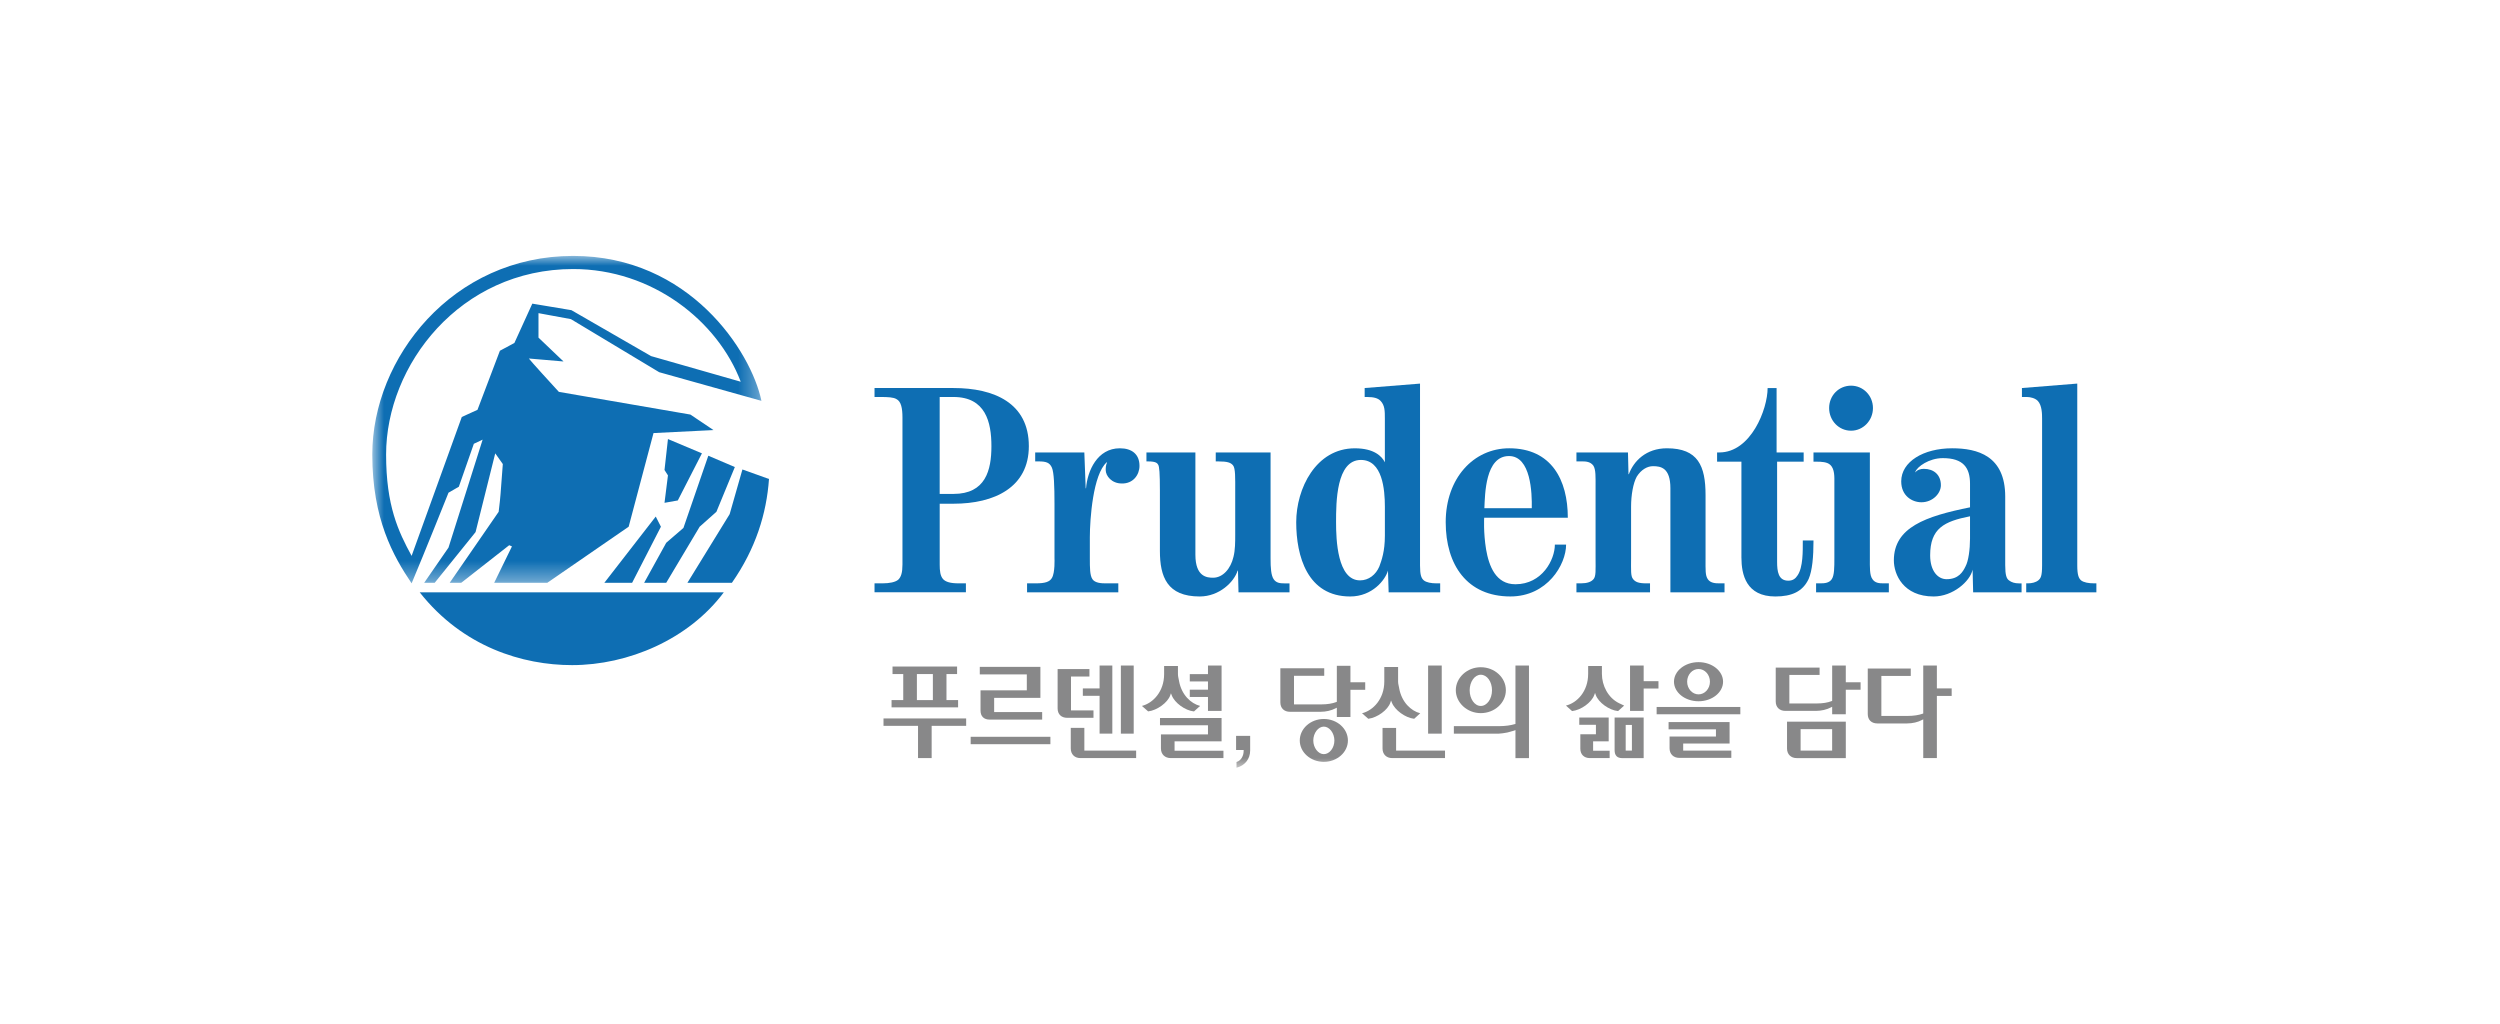 <svg width="127" height="52" viewBox="0 0 127 52" fill="none" xmlns="http://www.w3.org/2000/svg">
<mask id="mask0_1_3079" style="mask-type:luminance" maskUnits="userSpaceOnUse" x="18" y="13" width="21" height="17">
<path fill-rule="evenodd" clip-rule="evenodd" d="M18.911 13H38.68V29.634H18.911V13Z" fill="white"/>
</mask>
<g mask="url(#mask0_1_3079)">
<path fill-rule="evenodd" clip-rule="evenodd" d="M19.614 23.09C19.614 18.545 23.371 13.667 29.116 13.667C33.137 13.667 36.457 16.305 37.63 19.392L33.075 18.09L29.029 15.757L27.041 15.425L26.131 17.423L25.395 17.818L24.256 20.819L23.459 21.182C23.459 21.182 21.76 25.879 20.91 28.239C20.235 26.998 19.614 25.696 19.614 23.09ZM23.309 24.726L24.071 22.544L24.518 22.333L22.784 27.817L21.549 29.605H22.083L24.159 27.03L25.158 23.03L25.543 23.574C25.395 25.422 25.455 24.969 25.332 25.999L22.845 29.605H23.432L25.867 27.697L26.007 27.757L25.105 29.605H27.803L31.936 26.757L33.198 22L36.246 21.848L35.072 21.06L28.39 19.907C26.917 18.302 26.866 18.212 26.866 18.212L28.626 18.363L27.355 17.151V15.908L29.002 16.212L33.487 18.908L38.681 20.363C38.155 17.849 35.019 13 29.116 13C22.994 13 18.912 18.181 18.912 23.09C18.912 26.363 19.972 28.239 20.91 29.634C21.549 28.12 22.784 25.029 22.784 25.029L23.309 24.726Z" fill="#0E6EB3"/>
</g>
<path fill-rule="evenodd" clip-rule="evenodd" d="M30.701 29.605H32.112L33.574 26.757L33.312 26.241L30.701 29.605Z" fill="#0E6EB3"/>
<path fill-rule="evenodd" clip-rule="evenodd" d="M34.432 25.423L35.658 23.03L33.932 22.304L33.757 23.877L33.932 24.149L33.757 25.543L34.432 25.423Z" fill="#0E6EB3"/>
<path fill-rule="evenodd" clip-rule="evenodd" d="M29.062 33.788C31.909 33.788 34.984 32.483 36.77 30.089H21.32C23.519 32.878 26.566 33.788 29.062 33.788Z" fill="#0E6EB3"/>
<path fill-rule="evenodd" clip-rule="evenodd" d="M37.067 26.118L34.921 29.605H37.181C38.39 27.876 38.941 26.09 39.065 24.333L37.715 23.849L37.067 26.118Z" fill="#0E6EB3"/>
<path fill-rule="evenodd" clip-rule="evenodd" d="M35.543 26.757L36.394 25.998L37.33 23.726L35.982 23.151L34.719 26.817L33.844 27.574L32.723 29.605H33.844L35.543 26.757Z" fill="#0E6EB3"/>
<path fill-rule="evenodd" clip-rule="evenodd" d="M100.077 27.362C100.077 27.909 99.998 28.499 99.849 28.772C99.718 29.045 99.498 29.423 98.886 29.423C98.448 29.423 98.052 29.014 98.052 28.212C98.052 26.832 98.772 26.486 100.077 26.227V27.362ZM102.056 29.483C101.934 29.394 101.865 29.226 101.865 28.712V25.226C101.865 23.15 100.454 22.773 99.167 22.773C97.712 22.773 96.582 23.454 96.582 24.453C96.582 25.197 97.143 25.515 97.607 25.515C98.186 25.515 98.597 25.06 98.597 24.651C98.597 24.12 98.238 23.817 97.729 23.817C97.581 23.817 97.388 23.864 97.3 24V23.969C97.388 23.712 97.993 23.273 98.693 23.273C99.735 23.273 100.077 23.758 100.077 24.576V25.772C97.825 26.227 96.208 26.787 96.208 28.468C96.208 29.181 96.687 30.301 98.229 30.301C99.21 30.301 100.085 29.529 100.208 28.938L100.236 30.089H102.696V29.635H102.556C102.362 29.635 102.187 29.588 102.056 29.483Z" fill="#0E6EB3"/>
<path fill-rule="evenodd" clip-rule="evenodd" d="M69.134 23.365C70.227 23.365 70.352 24.863 70.352 25.743V27.212C70.352 28.014 70.184 28.47 70.072 28.773C69.895 29.197 69.528 29.483 69.09 29.483C67.934 29.483 67.872 27.408 67.872 26.53C67.872 25.516 67.88 23.365 69.134 23.365ZM68.589 30.301C69.72 30.301 70.377 29.454 70.509 28.985L70.543 30.089H73.161V29.634H72.97C72.707 29.634 72.46 29.589 72.33 29.483C72.207 29.377 72.137 29.225 72.137 28.727V19.487L69.325 19.712V20.168H69.456C69.79 20.168 70.001 20.227 70.131 20.364C70.351 20.591 70.351 20.878 70.351 21.274V23.485C70.201 23.182 69.807 22.774 68.826 22.774C66.847 22.774 65.848 24.819 65.848 26.53C65.848 28.258 66.417 30.301 68.589 30.301Z" fill="#0E6EB3"/>
<path fill-rule="evenodd" clip-rule="evenodd" d="M62.889 28.985L62.916 30.089H65.507V29.635H65.244C65.045 29.635 64.833 29.621 64.702 29.423C64.57 29.226 64.545 28.847 64.545 28.378V22.985H61.76V23.44H61.899C62.354 23.44 62.521 23.5 62.636 23.638C62.766 23.786 62.749 24.305 62.749 24.924V27.15C62.749 27.544 62.749 27.941 62.661 28.286C62.521 28.894 62.118 29.348 61.627 29.348C61.329 29.348 60.726 29.316 60.726 28.18V22.985H58.239V23.44H58.335C58.72 23.44 58.791 23.53 58.834 23.606C58.895 23.697 58.923 24.031 58.923 24.924V27.983C58.923 29.302 59.29 30.301 60.945 30.301C61.943 30.301 62.697 29.561 62.872 28.985H62.889Z" fill="#0E6EB3"/>
<path fill-rule="evenodd" clip-rule="evenodd" d="M91.881 29.407C92.064 28.983 92.126 28.286 92.126 27.454H91.582C91.582 28 91.598 28.816 91.319 29.225C91.213 29.394 91.074 29.499 90.846 29.499C90.339 29.499 90.277 29.031 90.277 28.544V23.454H91.626V22.984H90.251V19.713H89.795C89.795 20.789 88.945 22.984 87.344 22.984H87.228V23.454H88.464V28.317C88.464 29.197 88.709 30.301 90.189 30.301C91.03 30.301 91.582 30.046 91.881 29.407Z" fill="#0E6EB3"/>
<path fill-rule="evenodd" clip-rule="evenodd" d="M47.736 20.167H48.437C50.066 20.167 50.364 21.439 50.364 22.665C50.364 23.894 50.066 25.091 48.437 25.091H47.736V20.167ZM49.068 29.634H48.701C48.28 29.634 48.043 29.561 47.911 29.422C47.763 29.256 47.737 28.998 47.737 28.68V25.589H48.438C50.522 25.589 52.265 24.756 52.265 22.666C52.265 20.47 50.496 19.712 48.438 19.712H44.426V20.167H44.733C45.109 20.167 45.39 20.182 45.538 20.273C45.775 20.393 45.845 20.727 45.845 21.213V28.68C45.845 29.09 45.775 29.315 45.626 29.453C45.477 29.574 45.188 29.634 44.829 29.634H44.426V30.088H49.068V29.634Z" fill="#0E6EB3"/>
<path fill-rule="evenodd" clip-rule="evenodd" d="M56.888 22.773C55.74 22.773 55.241 23.922 55.171 24.803H55.153L55.084 22.984H52.588V23.439H52.754C53.147 23.439 53.323 23.5 53.437 23.758C53.542 24 53.568 24.682 53.568 25.589V28.362C53.568 28.362 53.603 29.089 53.437 29.361C53.323 29.56 53.087 29.634 52.622 29.634H52.175V30.089H56.81V29.634H56.152C55.96 29.634 55.627 29.62 55.496 29.423C55.364 29.226 55.364 28.846 55.364 28.377V27.287C55.364 26.392 55.522 24.09 56.223 23.484H56.24C56.17 23.651 56.17 23.771 56.17 23.877C56.17 24.181 56.477 24.561 56.985 24.561C57.563 24.576 57.886 24.12 57.886 23.666C57.886 23.076 57.501 22.773 56.888 22.773Z" fill="#0E6EB3"/>
<path fill-rule="evenodd" clip-rule="evenodd" d="M76.657 23.167C77.77 23.167 77.831 25.044 77.814 25.818H75.406C75.44 25.105 75.448 23.167 76.657 23.167ZM78.987 27.666C78.987 28.437 78.339 29.68 76.982 29.68C75.992 29.68 75.642 28.772 75.493 27.909C75.352 27.044 75.396 26.302 75.396 26.302H79.645C79.645 24.378 78.811 22.773 76.667 22.773C74.863 22.773 73.442 24.286 73.442 26.529C73.442 28.695 74.529 30.3 76.727 30.3C78.602 30.3 79.558 28.68 79.558 27.666H78.987Z" fill="#0E6EB3"/>
<path fill-rule="evenodd" clip-rule="evenodd" d="M94.034 21.88C94.646 21.88 95.146 21.364 95.146 20.729C95.146 20.092 94.646 19.592 94.034 19.592C93.411 19.592 92.92 20.092 92.92 20.729C92.92 21.364 93.411 21.88 94.034 21.88Z" fill="#0E6EB3"/>
<path fill-rule="evenodd" clip-rule="evenodd" d="M83.821 29.634H83.621C83.234 29.634 83.076 29.56 82.964 29.422C82.832 29.271 82.859 28.966 82.859 28.362V25.741C82.859 25.151 82.964 24.544 83.148 24.212C83.376 23.849 83.692 23.682 83.971 23.682C84.365 23.682 84.856 23.756 84.856 24.802V30.089H87.606V29.634H87.334C87.142 29.634 86.888 29.62 86.756 29.422C86.625 29.226 86.642 28.966 86.642 28.377V25.151C86.642 23.666 86.258 22.773 84.68 22.773C83.621 22.773 82.99 23.422 82.745 24.091H82.728L82.701 22.984H80.083V23.438H80.362C80.573 23.438 80.791 23.454 80.94 23.651C81.072 23.849 81.055 24.241 81.055 24.71V28.362C81.055 28.966 81.082 29.271 80.95 29.422C80.835 29.56 80.626 29.634 80.31 29.634H80.083V30.089H83.821V29.634Z" fill="#0E6EB3"/>
<path fill-rule="evenodd" clip-rule="evenodd" d="M106.383 29.634C106.103 29.634 105.849 29.588 105.718 29.482C105.603 29.377 105.525 29.225 105.525 28.725V19.486L102.714 19.712V20.168H102.977C103.142 20.168 103.388 20.227 103.519 20.365C103.738 20.591 103.738 21.059 103.738 21.273V28.725C103.738 29.271 103.668 29.377 103.546 29.482C103.413 29.588 103.213 29.634 103.02 29.634H102.932V30.089H106.496V29.634H106.383Z" fill="#0E6EB3"/>
<path fill-rule="evenodd" clip-rule="evenodd" d="M92.966 23.606C93.212 23.817 93.186 24.242 93.186 24.544V28.349C93.186 28.815 93.186 29.225 93.054 29.422C92.922 29.619 92.685 29.634 92.476 29.634H92.257V30.089H95.953V29.634H95.673C95.471 29.634 95.252 29.619 95.121 29.422C94.972 29.225 94.989 28.815 94.989 28.349V22.985H92.125V23.453H92.274C92.537 23.453 92.817 23.47 92.966 23.606Z" fill="#0E6EB3"/>
<path fill-rule="evenodd" clip-rule="evenodd" d="M85.506 37.771H87.863V36.68H84.764V37.051H87.17V37.417H84.814V38.014C84.814 38.304 85.011 38.5 85.307 38.5H87.951V38.13H85.506V37.771Z" fill="#888889"/>
<mask id="mask1_1_3079" style="mask-type:luminance" maskUnits="userSpaceOnUse" x="18" y="13" width="89" height="26">
<path fill-rule="evenodd" clip-rule="evenodd" d="M18.911 39H106.497V13H18.911V39Z" fill="white"/>
</mask>
<g mask="url(#mask1_1_3079)">
<path fill-rule="evenodd" clip-rule="evenodd" d="M84.157 36.285H88.409V35.914H84.157V36.285Z" fill="#888889"/>
<path fill-rule="evenodd" clip-rule="evenodd" d="M84.25 34.604H83.498V33.809H82.806V36.114H83.498V34.977H84.25V34.604Z" fill="#888889"/>
<path fill-rule="evenodd" clip-rule="evenodd" d="M82.022 38.106C82.022 38.379 82.15 38.513 82.413 38.513H83.498V36.45H82.022V38.106ZM82.585 38.131H82.901V36.826H82.585V38.131Z" fill="#888889"/>
<path fill-rule="evenodd" clip-rule="evenodd" d="M98.393 34.97V33.808H97.701V36.245L97.673 36.255C97.483 36.326 97.208 36.369 96.919 36.369H95.573V34.339H97.067V33.963H94.882V36.274C94.882 36.567 95.068 36.751 95.371 36.751H96.874C97.155 36.751 97.428 36.687 97.641 36.573L97.701 36.541V38.511H98.393V35.353H99.145V34.97H98.393Z" fill="#888889"/>
<path fill-rule="evenodd" clip-rule="evenodd" d="M90.781 38.026C90.781 38.316 90.978 38.512 91.273 38.512H93.767V36.662H90.781V38.026ZM91.471 38.131H93.073V37.04H91.471V38.131Z" fill="#888889"/>
<path fill-rule="evenodd" clip-rule="evenodd" d="M52.162 35.069H49.811V36.098C49.811 36.388 49.981 36.556 50.277 36.556H52.942V36.173H50.503V35.452H52.852V33.878H49.773V34.26H52.162V35.069Z" fill="#888889"/>
<path fill-rule="evenodd" clip-rule="evenodd" d="M93.766 33.809H93.074V35.606L93.05 35.615C92.856 35.693 92.587 35.736 92.292 35.736H90.899V34.288H92.435V33.913H90.207V35.636C90.207 35.926 90.399 36.113 90.694 36.113H92.248C92.521 36.113 92.8 36.048 93.016 35.934L93.074 35.902V36.285H93.766V35.04H94.518V34.66H93.766V33.809Z" fill="#888889"/>
<path fill-rule="evenodd" clip-rule="evenodd" d="M80.99 35.303L81.029 35.199L81.064 35.303C81.204 35.69 81.743 36.079 82.198 36.123L82.506 35.844L82.313 35.752L82.253 35.725C81.688 35.45 81.377 34.822 81.377 34.234V33.833H80.678V34.234C80.678 35.12 80.118 35.706 79.55 35.844L79.862 36.123C80.321 36.071 80.856 35.683 80.99 35.303Z" fill="#888889"/>
<path fill-rule="evenodd" clip-rule="evenodd" d="M62.793 38.099H63.178V38.139C63.179 38.37 63.067 38.633 62.815 38.711V39C63.236 38.897 63.508 38.557 63.508 38.13V37.383H62.793V38.099Z" fill="#888889"/>
<path fill-rule="evenodd" clip-rule="evenodd" d="M61.365 36.114H62.056V33.809H61.365V34.246H60.441V34.617H61.365V35.036H60.441V35.406H61.365V36.114Z" fill="#888889"/>
<path fill-rule="evenodd" clip-rule="evenodd" d="M59.668 37.659H62.056V36.474H58.927V36.844H61.365V37.306H58.976V38.025C58.976 38.316 59.176 38.511 59.475 38.511H62.151V38.136H59.668V37.659Z" fill="#888889"/>
<path fill-rule="evenodd" clip-rule="evenodd" d="M72.548 37.269H73.24V33.809H72.548V37.269Z" fill="#888889"/>
<path fill-rule="evenodd" clip-rule="evenodd" d="M75.223 36.227C75.927 36.227 76.498 35.705 76.498 35.062C76.498 34.419 75.927 33.895 75.223 33.895C74.886 33.895 74.568 34.019 74.326 34.242C74.089 34.464 73.955 34.755 73.955 35.062C73.955 35.368 74.089 35.659 74.326 35.88C74.57 36.104 74.887 36.227 75.223 36.227ZM75.223 34.277C75.543 34.277 75.794 34.626 75.794 35.068C75.794 35.505 75.537 35.863 75.223 35.863C74.913 35.863 74.659 35.505 74.659 35.068C74.659 34.632 74.913 34.277 75.223 34.277Z" fill="#888889"/>
<path fill-rule="evenodd" clip-rule="evenodd" d="M67.25 36.524C66.576 36.524 66.028 37.015 66.028 37.617C66.028 38.214 66.576 38.702 67.25 38.702C67.925 38.702 68.474 38.214 68.474 37.617C68.474 37.015 67.925 36.524 67.25 36.524ZM67.25 38.311C66.964 38.311 66.715 37.986 66.715 37.617C66.715 37.241 66.964 36.912 67.25 36.912C67.535 36.912 67.787 37.241 67.787 37.617C67.787 37.992 67.541 38.311 67.25 38.311Z" fill="#888889"/>
<path fill-rule="evenodd" clip-rule="evenodd" d="M70.922 36.98H70.233V38.026C70.233 38.315 70.428 38.511 70.72 38.511H73.407V38.13H70.922V36.98Z" fill="#888889"/>
<path fill-rule="evenodd" clip-rule="evenodd" d="M76.985 36.776L76.955 36.784C76.745 36.849 76.457 36.888 76.165 36.888H73.856V37.27H76.131L76.271 37.257L76.293 37.255L76.36 37.247C76.506 37.229 76.639 37.201 76.764 37.16L76.772 37.155L76.817 37.144L76.846 37.136L76.929 37.111L76.985 37.086V38.513H77.672V33.81H76.985V36.776Z" fill="#888889"/>
<path fill-rule="evenodd" clip-rule="evenodd" d="M69.353 34.66H68.602V33.821H67.911V35.651L67.886 35.663C67.689 35.74 67.422 35.783 67.13 35.783H65.735V34.329H67.271V33.948H65.042V35.683C65.042 35.973 65.233 36.159 65.529 36.159H67.085C67.357 36.159 67.637 36.094 67.853 35.98L67.911 35.951V36.424H68.602V35.043H69.353V34.66Z" fill="#888889"/>
<path fill-rule="evenodd" clip-rule="evenodd" d="M70.631 35.689L70.665 35.585L70.706 35.688C70.853 36.072 71.389 36.465 71.84 36.514L72.148 36.234C71.677 36.115 71.207 35.67 71.079 34.97L71.074 34.937C71.056 34.833 71.023 34.739 71.023 34.624V33.885H70.322V34.624C70.322 35.503 69.759 36.092 69.191 36.234L69.51 36.514C69.973 36.455 70.506 36.065 70.631 35.689Z" fill="#888889"/>
<path fill-rule="evenodd" clip-rule="evenodd" d="M44.882 36.873H46.636V38.511H47.328V36.873H49.081V36.497H44.882V36.873Z" fill="#888889"/>
<path fill-rule="evenodd" clip-rule="evenodd" d="M80.93 37.659H81.721V36.45H80.227V36.821H81.073V37.302H80.281V38.035C80.281 38.325 80.47 38.511 80.764 38.511H81.77V38.136H80.93V37.659Z" fill="#888889"/>
<path fill-rule="evenodd" clip-rule="evenodd" d="M49.31 37.805H53.36V37.429H49.31V37.805Z" fill="#888889"/>
<path fill-rule="evenodd" clip-rule="evenodd" d="M55.549 36.088H54.407V34.369H55.343V33.987H53.727V35.988C53.727 36.281 53.913 36.465 54.214 36.465H55.549V36.088Z" fill="#888889"/>
<path fill-rule="evenodd" clip-rule="evenodd" d="M48.671 35.564H48.081V34.242H48.62V33.86H45.34V34.242H45.885V35.564H45.291V35.934H48.671V35.564ZM46.578 35.565H47.39V34.242H46.578V35.565Z" fill="#888889"/>
<path fill-rule="evenodd" clip-rule="evenodd" d="M55.085 36.974H54.395V38.024C54.395 38.316 54.591 38.511 54.882 38.511H57.716V38.13H55.085V36.974Z" fill="#888889"/>
<path fill-rule="evenodd" clip-rule="evenodd" d="M56.94 37.269H57.592V33.809H56.94V37.269Z" fill="#888889"/>
<path fill-rule="evenodd" clip-rule="evenodd" d="M55.008 35.347H55.859V37.268H56.506V33.809H55.859V34.972H55.008V35.347Z" fill="#888889"/>
<path fill-rule="evenodd" clip-rule="evenodd" d="M59.449 35.32L59.483 35.218L59.523 35.318C59.669 35.706 60.205 36.096 60.654 36.141L60.965 35.861C60.491 35.739 60.023 35.297 59.895 34.597L59.889 34.562C59.872 34.459 59.84 34.365 59.84 34.25V33.832H59.137V34.25C59.137 35.128 58.577 35.717 58.009 35.861L58.326 36.139C58.779 36.087 59.322 35.693 59.449 35.32Z" fill="#888889"/>
<path fill-rule="evenodd" clip-rule="evenodd" d="M86.285 35.624C86.972 35.624 87.532 35.178 87.532 34.63C87.532 34.083 86.972 33.637 86.285 33.637C85.597 33.637 85.038 34.083 85.038 34.63C85.038 35.178 85.597 35.624 86.285 35.624ZM86.286 33.985C86.605 33.985 86.865 34.275 86.865 34.63C86.865 34.986 86.605 35.274 86.286 35.274C85.967 35.274 85.707 34.986 85.707 34.63C85.707 34.275 85.967 33.985 86.286 33.985Z" fill="#888889"/>
</g>
</svg>
